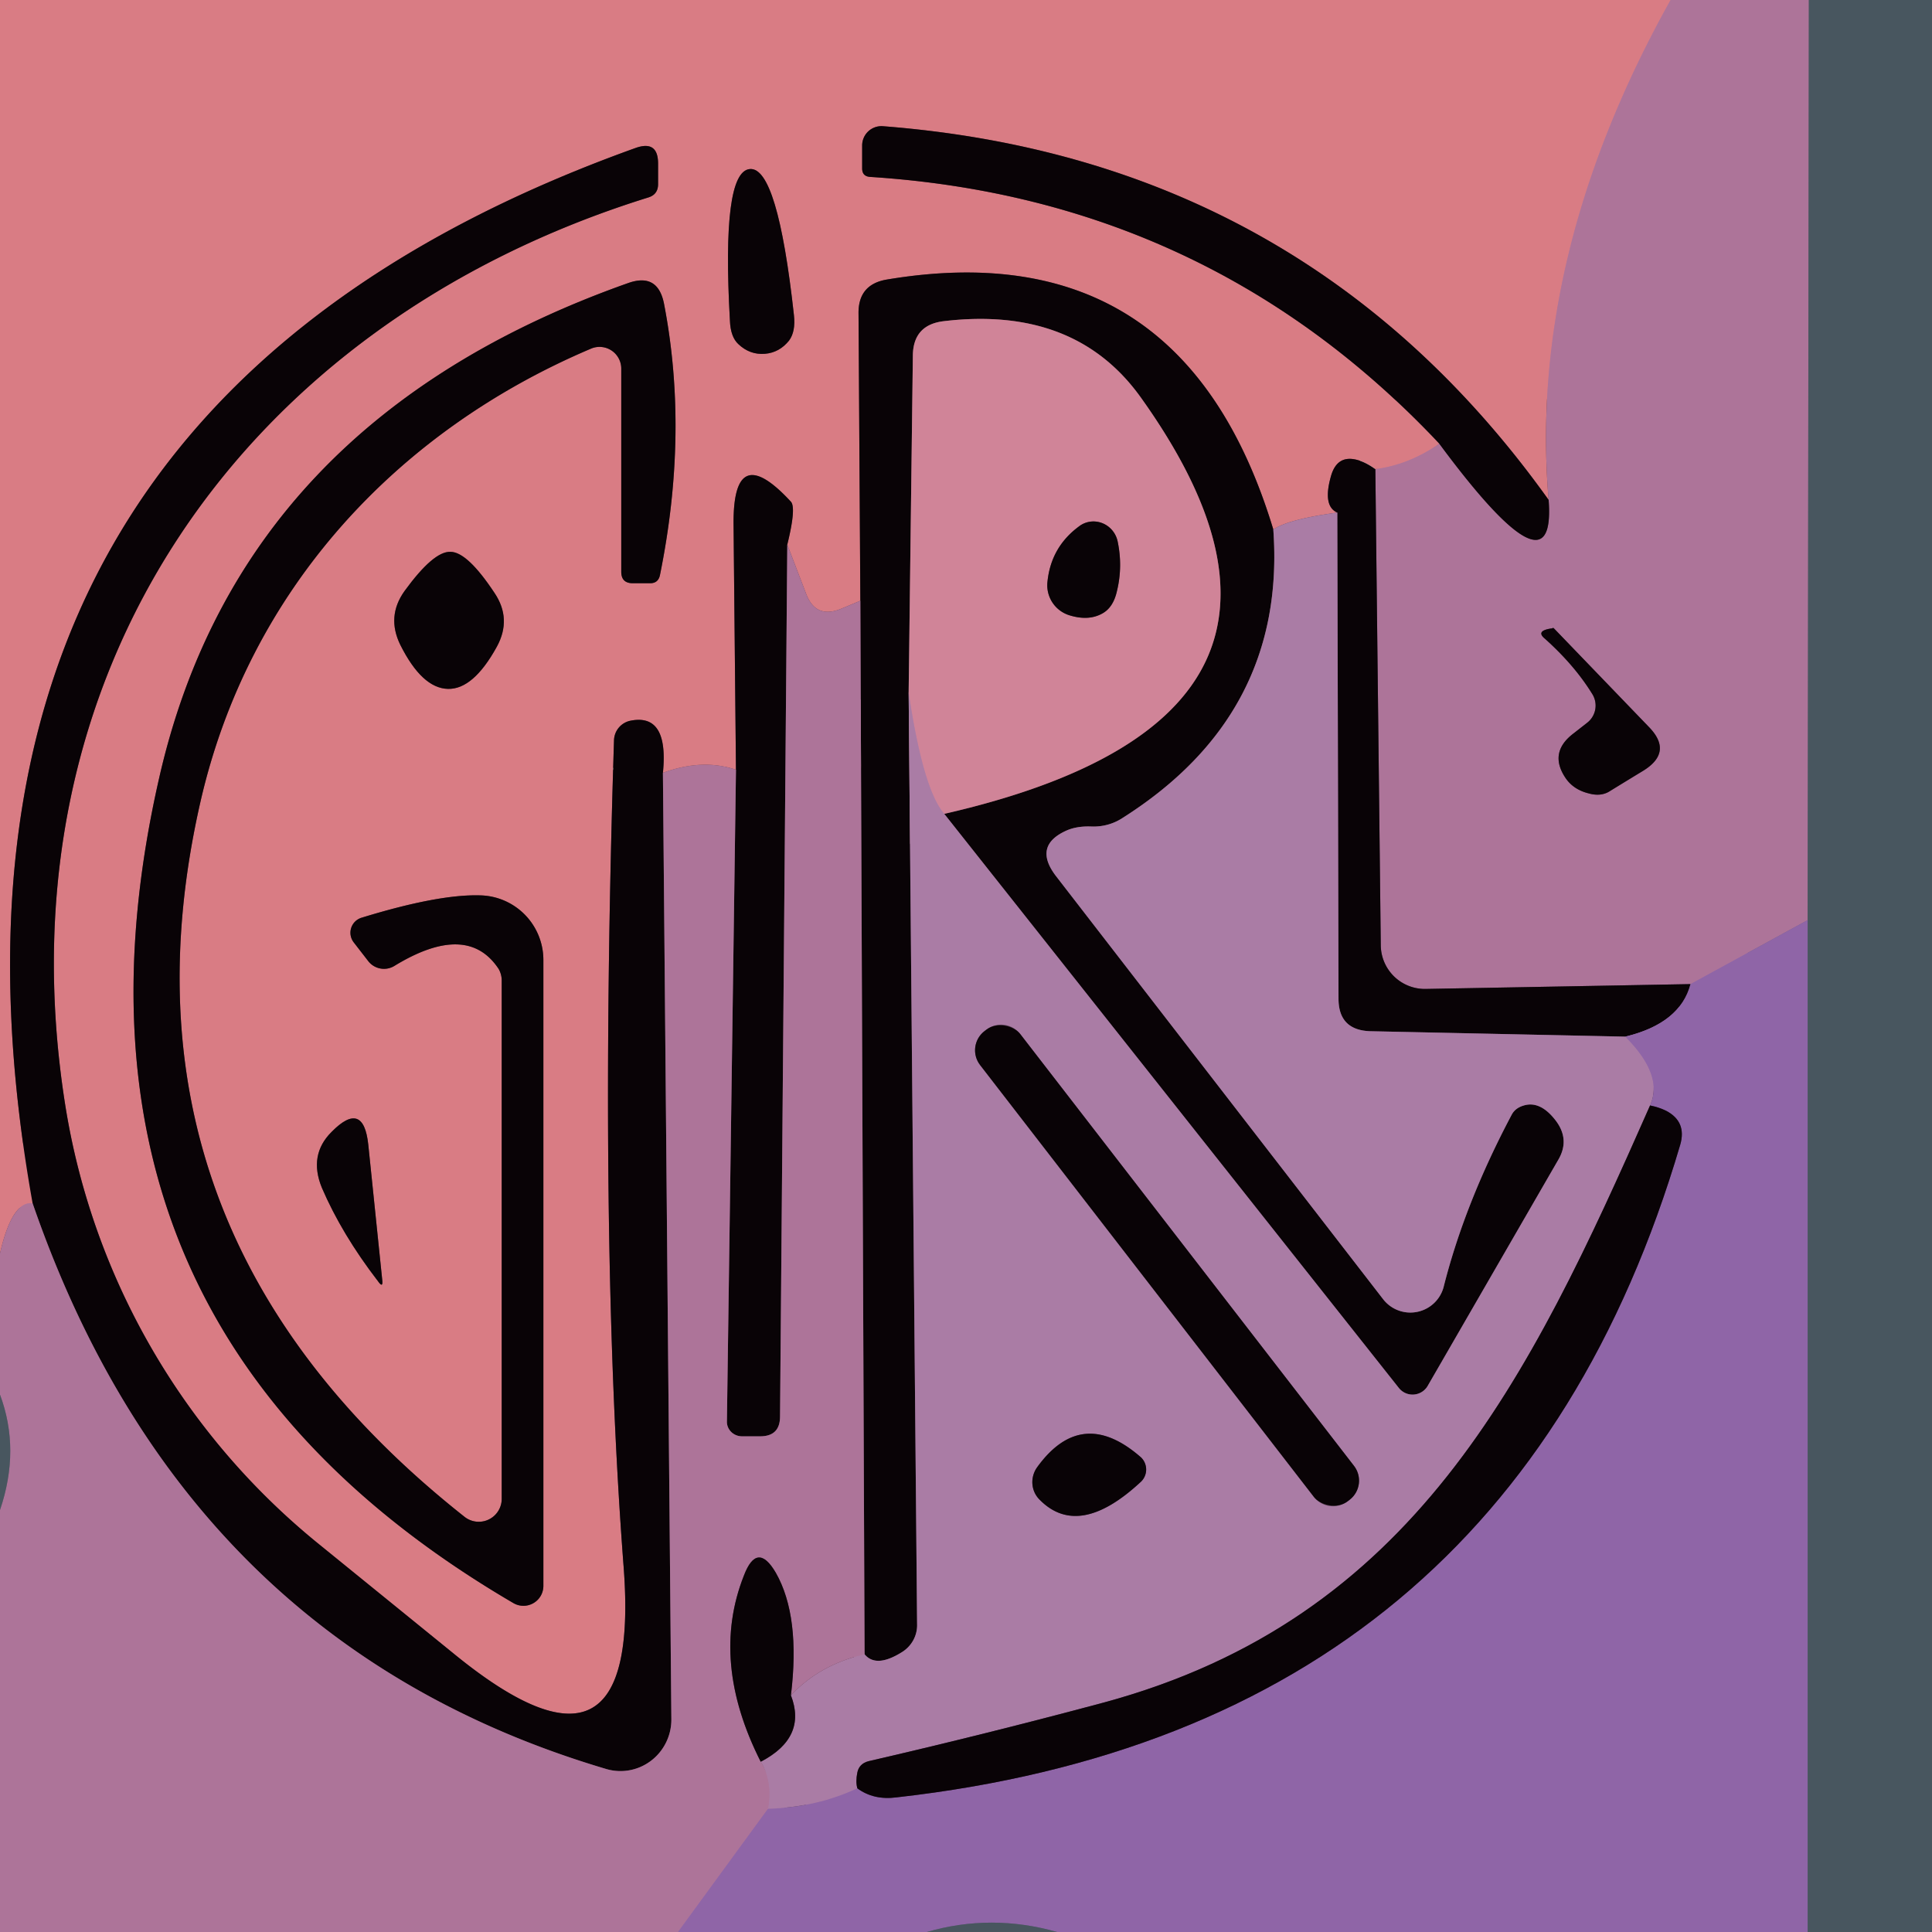 <?xml version="1.0" encoding="UTF-8" standalone="no"?>
<!DOCTYPE svg PUBLIC "-//W3C//DTD SVG 1.1//EN" "http://www.w3.org/Graphics/SVG/1.1/DTD/svg11.dtd">
<svg xmlns="http://www.w3.org/2000/svg" version="1.1" viewBox="0.00 0.00 32.00 32.00">
<g stroke-width="2.00" fill="none" stroke-linecap="butt">
<path stroke="#c3788f" vector-effect="non-scaling-stroke" d="
  M 27.67 0.00
  Q 25.31 4.23 25.65 8.28"
/>
<path stroke="#714045" vector-effect="non-scaling-stroke" d="
  M 25.65 8.28
  Q 21.61 2.63 14.62 2.09
  A 0.32 0.32 0.0 0 0 14.28 2.41
  L 14.28 2.79
  Q 14.28 2.92 14.41 2.93
  Q 20.02 3.29 23.84 7.35"
/>
<path stroke="#c3788f" vector-effect="non-scaling-stroke" d="
  M 23.84 7.35
  Q 23.33 7.70 22.78 7.77"
/>
<path stroke="#714045" vector-effect="non-scaling-stroke" d="
  M 22.78 7.77
  Q 22.64 7.67 22.52 7.63
  Q 22.16 7.51 22.05 7.87
  Q 21.90 8.38 22.15 8.49"
/>
<path stroke="#c27c95" vector-effect="non-scaling-stroke" d="
  M 22.15 8.49
  Q 21.34 8.60 21.09 8.77"
/>
<path stroke="#714045" vector-effect="non-scaling-stroke" d="
  M 21.09 8.77
  Q 19.59 3.81 14.69 4.63
  Q 14.21 4.71 14.22 5.20
  L 14.25 9.95"
/>
<path stroke="#c3788f" vector-effect="non-scaling-stroke" d="
  M 14.25 9.95
  L 13.94 10.08
  Q 13.51 10.26 13.35 9.83
  L 13.04 9.02"
/>
<path stroke="#714045" vector-effect="non-scaling-stroke" d="
  M 13.04 9.02
  Q 13.19 8.41 13.10 8.31
  Q 12.14 7.27 12.15 8.68
  L 12.19 12.75"
/>
<path stroke="#c3788f" vector-effect="non-scaling-stroke" d="
  M 12.19 12.75
  Q 11.64 12.56 10.98 12.80"
/>
<path stroke="#714045" vector-effect="non-scaling-stroke" d="
  M 10.98 12.80
  Q 11.08 11.80 10.43 11.94
  A 0.34 0.34 0.0 0 0 10.17 12.26
  Q 9.91 20.47 10.33 25.96
  Q 10.63 29.92 7.54 27.41
  L 5.25 25.55
  A 11.73 11.72 15.1 0 1 1.08 18.30
  C -0.05 11.15 4.02 5.36 10.74 3.27
  Q 10.90 3.22 10.90 3.05
  L 10.90 2.71
  Q 10.90 2.32 10.53 2.45
  Q -1.80 6.87 0.54 19.93"
/>
<path stroke="#c3788f" vector-effect="non-scaling-stroke" d="
  M 0.54 19.93
  Q 0.20 19.89 0.00 20.76"
/>
<path stroke="#714045" vector-effect="non-scaling-stroke" d="
  M 12.67 5.86
  Q 12.91 5.84 13.07 5.64
  Q 13.18 5.49 13.15 5.22
  Q 12.88 2.76 12.42 2.80
  Q 11.95 2.84 12.09 5.31
  Q 12.10 5.58 12.23 5.70
  Q 12.42 5.88 12.67 5.86"
/>
<path stroke="#714045" vector-effect="non-scaling-stroke" d="
  M 10.29 6.10
  L 10.29 9.47
  Q 10.29 9.66 10.48 9.66
  L 10.77 9.66
  Q 10.90 9.66 10.93 9.53
  Q 11.41 7.17 11.00 5.04
  Q 10.90 4.51 10.40 4.69
  Q 3.99 6.96 2.64 12.87
  Q 0.57 21.91 8.50 26.55
  A 0.33 0.33 0.0 0 0 9.00 26.26
  L 9.00 15.90
  A 1.07 1.07 0.0 0 0 7.95 14.83
  Q 7.26 14.81 5.99 15.20
  A 0.26 0.26 0.0 0 0 5.86 15.61
  L 6.10 15.92
  A 0.33 0.33 0.0 0 0 6.53 16.00
  Q 7.74 15.26 8.26 16.05
  A 0.40 0.38 32.0 0 1 8.31 16.24
  L 8.31 24.82
  A 0.38 0.38 0.0 0 1 7.69 25.12
  Q 1.70 20.38 3.32 13.28
  C 4.12 9.78 6.56 7.14 9.80 5.77
  A 0.36 0.36 0.0 0 1 10.29 6.10"
/>
<path stroke="#714045" vector-effect="non-scaling-stroke" d="
  M 7.42 11.41
  Q 7.84 11.42 8.23 10.71
  Q 8.48 10.25 8.19 9.82
  Q 7.74 9.14 7.46 9.14
  Q 7.18 9.13 6.70 9.79
  Q 6.40 10.21 6.63 10.68
  Q 6.99 11.40 7.42 11.41"
/>
<path stroke="#714045" vector-effect="non-scaling-stroke" d="
  M 6.33 21.19
  L 6.10 18.96
  Q 6.02 18.21 5.49 18.75
  Q 5.11 19.13 5.33 19.67
  Q 5.66 20.44 6.26 21.22
  Q 6.35 21.35 6.33 21.19"
/>
<path stroke="#7b657c" vector-effect="non-scaling-stroke" d="
  M 29.96 0.00
  L 29.94 15.24"
/>
<path stroke="#9e6da0" vector-effect="non-scaling-stroke" d="
  M 29.94 15.24
  L 28.00 16.30"
/>
<path stroke="#5b3c50" vector-effect="non-scaling-stroke" d="
  M 28.00 16.30
  L 23.61 16.38
  A 0.73 0.73 0.0 0 1 22.87 15.66
  L 22.78 7.77"
/>
<path stroke="#5b3c50" vector-effect="non-scaling-stroke" d="
  M 23.84 7.35
  Q 25.78 9.97 25.65 8.28"
/>
<path stroke="#5b3c50" vector-effect="non-scaling-stroke" d="
  M 26.29 11.97
  L 26.06 12.15
  Q 25.64 12.47 25.94 12.90
  Q 26.07 13.08 26.31 13.14
  Q 26.52 13.20 26.67 13.10
  Q 26.93 12.94 27.21 12.77
  Q 27.72 12.46 27.31 12.04
  L 25.74 10.41
  Q 25.73 10.40 25.72 10.40
  Q 25.71 10.41 25.69 10.41
  Q 25.43 10.45 25.59 10.58
  Q 26.08 11.02 26.37 11.49
  A 0.36 0.36 0.0 0 1 26.29 11.97"
/>
<path stroke="#6c5e83" vector-effect="non-scaling-stroke" d="
  M 29.94 32.00
  L 29.94 15.24"
/>
<path stroke="#5b3c50" vector-effect="non-scaling-stroke" d="
  M 10.98 12.80
  L 11.12 28.48
  A 0.85 0.84 -82.1 0 1 10.04 29.30
  Q 3.06 27.23 0.54 19.93"
/>
<path stroke="#5a4056" vector-effect="non-scaling-stroke" d="
  M 21.09 8.77
  Q 21.31 11.83 18.59 13.55
  A 0.89 0.86 28.6 0 1 18.08 13.69
  Q 17.85 13.68 17.68 13.75
  Q 17.10 14.00 17.49 14.51
  L 22.91 21.52
  A 0.57 0.57 0.0 0 0 23.91 21.32
  Q 24.26 19.93 25.04 18.46
  Q 25.10 18.35 25.24 18.31
  Q 25.51 18.23 25.76 18.55
  Q 26.01 18.87 25.81 19.21
  L 23.65 22.95
  A 0.29 0.29 0.0 0 1 23.17 22.99
  L 15.64 13.48"
/>
<path stroke="#6d444f" vector-effect="non-scaling-stroke" d="
  M 15.64 13.48
  Q 22.67 11.87 18.90 6.59
  Q 17.81 5.06 15.63 5.32
  Q 15.13 5.38 15.12 5.88
  L 15.05 11.47"
/>
<path stroke="#5a4056" vector-effect="non-scaling-stroke" d="
  M 15.05 11.47
  L 15.19 26.90
  A 0.53 0.52 -16.4 0 1 14.93 27.37
  Q 14.51 27.63 14.32 27.40"
/>
<path stroke="#5b3c50" vector-effect="non-scaling-stroke" d="
  M 14.32 27.40
  L 14.25 9.95"
/>
<path stroke="#bd809f" vector-effect="non-scaling-stroke" d="
  M 15.64 13.48
  Q 15.29 13.08 15.05 11.47"
/>
<path stroke="#6d444f" vector-effect="non-scaling-stroke" d="
  M 17.87 8.72
  Q 17.41 9.06 17.35 9.63
  A 0.52 0.52 0.0 0 0 17.71 10.19
  Q 18.03 10.29 18.26 10.16
  Q 18.44 10.06 18.50 9.79
  Q 18.60 9.38 18.51 8.96
  A 0.41 0.40 65.2 0 0 17.87 8.72"
/>
<path stroke="#4c3457" vector-effect="non-scaling-stroke" d="
  M 28.00 16.30
  Q 27.83 16.95 26.92 17.17"
/>
<path stroke="#5a4056" vector-effect="non-scaling-stroke" d="
  M 26.92 17.17
  L 22.69 17.08
  Q 22.17 17.06 22.17 16.54
  L 22.15 8.49"
/>
<path stroke="#5b3c50" vector-effect="non-scaling-stroke" d="
  M 13.04 9.02
  L 12.92 23.46
  Q 12.92 23.79 12.59 23.79
  L 12.29 23.79
  A 0.25 0.24 1.1 0 1 12.04 23.54
  L 12.19 12.75"
/>
<path stroke="#9d71a6" vector-effect="non-scaling-stroke" d="
  M 26.92 17.17
  Q 27.56 17.81 27.33 18.31"
/>
<path stroke="#5a4056" vector-effect="non-scaling-stroke" d="
  M 27.33 18.31
  C 25.32 22.87 23.41 26.81 18.28 28.20
  Q 16.34 28.72 14.39 29.17
  Q 14.23 29.21 14.20 29.36
  Q 14.17 29.51 14.20 29.62"
/>
<path stroke="#9d71a6" vector-effect="non-scaling-stroke" d="
  M 14.20 29.62
  Q 13.55 29.93 12.72 29.96"
/>
<path stroke="#ac789f" vector-effect="non-scaling-stroke" d="
  M 12.72 29.96
  Q 12.80 29.51 12.60 29.18"
/>
<path stroke="#5a4056" vector-effect="non-scaling-stroke" d="
  M 12.60 29.18
  Q 13.37 28.78 13.10 28.08"
/>
<path stroke="#ac789f" vector-effect="non-scaling-stroke" d="
  M 13.10 28.08
  Q 13.58 27.57 14.32 27.40"
/>
<path stroke="#5a4056" vector-effect="non-scaling-stroke" d="
  M 16.898 17.127
  A 0.40 0.40 0.0 0 0 16.337 17.055
  L 16.305 17.079
  A 0.40 0.40 0.0 0 0 16.234 17.64
  L 21.762 24.793
  A 0.40 0.40 0.0 0 0 22.323 24.865
  L 22.355 24.841
  A 0.40 0.40 0.0 0 0 22.426 24.279
  L 16.898 17.127"
/>
<path stroke="#5a4056" vector-effect="non-scaling-stroke" d="
  M 18.90 24.54
  A 0.28 0.28 0.0 0 0 18.90 24.14
  Q 17.92 23.28 17.18 24.30
  A 0.42 0.41 -49.6 0 0 17.22 24.84
  Q 17.87 25.50 18.90 24.54"
/>
<path stroke="#5b3c50" vector-effect="non-scaling-stroke" d="
  M 13.10 28.08
  Q 13.26 26.77 12.85 26.05
  Q 12.54 25.52 12.32 26.10
  Q 11.76 27.52 12.60 29.18"
/>
<path stroke="#9e6da0" vector-effect="non-scaling-stroke" d="
  M 12.72 29.96
  L 11.23 32.00"
/>
<path stroke="#7b657c" vector-effect="non-scaling-stroke" d="
  M 0.00 25.01
  Q 0.34 24.01 0.00 23.10"
/>
<path stroke="#6c5e83" vector-effect="non-scaling-stroke" d="
  M 17.51 32.00
  Q 16.42 31.69 15.35 32.00"
/>
<path stroke="#4c3457" vector-effect="non-scaling-stroke" d="
  M 14.20 29.62
  Q 14.47 29.82 14.85 29.77
  Q 24.98 28.63 27.83 18.96
  Q 27.94 18.58 27.60 18.40
  Q 27.48 18.34 27.33 18.31"
/>
</g>
<path fill="#d97c84" d="
  M 27.67 0.00
  Q 25.31 4.23 25.65 8.28
  Q 21.61 2.63 14.62 2.09
  A 0.32 0.32 0.0 0 0 14.28 2.41
  L 14.28 2.79
  Q 14.28 2.92 14.41 2.93
  Q 20.02 3.29 23.84 7.35
  Q 23.33 7.70 22.78 7.77
  Q 22.64 7.67 22.52 7.63
  Q 22.16 7.51 22.05 7.87
  Q 21.90 8.38 22.15 8.49
  Q 21.34 8.60 21.09 8.77
  Q 19.59 3.81 14.69 4.63
  Q 14.21 4.71 14.22 5.20
  L 14.25 9.95
  L 13.94 10.08
  Q 13.51 10.26 13.35 9.83
  L 13.04 9.02
  Q 13.19 8.41 13.10 8.31
  Q 12.14 7.27 12.15 8.68
  L 12.19 12.75
  Q 11.64 12.56 10.98 12.80
  Q 11.08 11.80 10.43 11.94
  A 0.34 0.34 0.0 0 0 10.17 12.26
  Q 9.91 20.47 10.33 25.96
  Q 10.63 29.92 7.54 27.41
  L 5.25 25.55
  A 11.73 11.72 15.1 0 1 1.08 18.30
  C -0.05 11.15 4.02 5.36 10.74 3.27
  Q 10.90 3.22 10.90 3.05
  L 10.90 2.71
  Q 10.90 2.32 10.53 2.45
  Q -1.80 6.87 0.54 19.93
  Q 0.20 19.89 0.00 20.76
  L 0.00 0.00
  L 27.67 0.00
  Z
  M 12.67 5.86
  Q 12.91 5.84 13.07 5.64
  Q 13.18 5.49 13.15 5.22
  Q 12.88 2.76 12.42 2.80
  Q 11.95 2.84 12.09 5.31
  Q 12.10 5.58 12.23 5.70
  Q 12.42 5.88 12.67 5.86
  Z
  M 10.29 6.10
  L 10.29 9.47
  Q 10.29 9.66 10.48 9.66
  L 10.77 9.66
  Q 10.90 9.66 10.93 9.53
  Q 11.41 7.17 11.00 5.04
  Q 10.90 4.51 10.40 4.69
  Q 3.99 6.96 2.64 12.87
  Q 0.57 21.91 8.50 26.55
  A 0.33 0.33 0.0 0 0 9.00 26.26
  L 9.00 15.90
  A 1.07 1.07 0.0 0 0 7.95 14.83
  Q 7.26 14.81 5.99 15.20
  A 0.26 0.26 0.0 0 0 5.86 15.61
  L 6.10 15.92
  A 0.33 0.33 0.0 0 0 6.53 16.00
  Q 7.74 15.26 8.26 16.05
  A 0.40 0.38 32.0 0 1 8.31 16.24
  L 8.31 24.82
  A 0.38 0.38 0.0 0 1 7.69 25.12
  Q 1.70 20.38 3.32 13.28
  C 4.12 9.78 6.56 7.14 9.80 5.77
  A 0.36 0.36 0.0 0 1 10.29 6.10
  Z
  M 7.42 11.41
  Q 7.84 11.42 8.23 10.71
  Q 8.48 10.25 8.19 9.82
  Q 7.74 9.14 7.46 9.14
  Q 7.18 9.13 6.70 9.79
  Q 6.40 10.21 6.63 10.68
  Q 6.99 11.40 7.42 11.41
  Z
  M 6.33 21.19
  L 6.10 18.96
  Q 6.02 18.21 5.49 18.75
  Q 5.11 19.13 5.33 19.67
  Q 5.66 20.44 6.26 21.22
  Q 6.35 21.35 6.33 21.19
  Z"
/>
<path fill="#ad7499" d="
  M 29.96 0.00
  L 29.94 15.24
  L 28.00 16.30
  L 23.61 16.38
  A 0.73 0.73 0.0 0 1 22.87 15.66
  L 22.78 7.77
  Q 23.33 7.70 23.84 7.35
  Q 25.78 9.97 25.65 8.28
  Q 25.31 4.23 27.67 0.00
  L 29.96 0.00
  Z
  M 26.29 11.97
  L 26.06 12.15
  Q 25.64 12.47 25.94 12.90
  Q 26.07 13.08 26.31 13.14
  Q 26.52 13.20 26.67 13.10
  Q 26.93 12.94 27.21 12.77
  Q 27.72 12.46 27.31 12.04
  L 25.74 10.41
  Q 25.73 10.40 25.72 10.40
  Q 25.71 10.41 25.69 10.41
  Q 25.43 10.45 25.59 10.58
  Q 26.08 11.02 26.37 11.49
  A 0.36 0.36 0.0 0 1 26.29 11.97
  Z"
/>
<path fill="#48565f" d="
  M 32.00 0.00
  L 32.00 32.00
  L 29.94 32.00
  L 29.94 15.24
  L 29.96 0.00
  L 32.00 0.00
  Z"
/>
<path fill="#090306" d="
  M 25.65 8.28
  Q 25.78 9.97 23.84 7.35
  Q 20.02 3.29 14.41 2.93
  Q 14.28 2.92 14.28 2.79
  L 14.28 2.41
  A 0.32 0.32 0.0 0 1 14.62 2.09
  Q 21.61 2.63 25.65 8.28
  Z"
/>
<path fill="#090306" d="
  M 10.98 12.80
  L 11.12 28.48
  A 0.85 0.84 -82.1 0 1 10.04 29.30
  Q 3.06 27.23 0.54 19.93
  Q -1.80 6.87 10.53 2.45
  Q 10.90 2.32 10.90 2.71
  L 10.90 3.05
  Q 10.90 3.22 10.74 3.27
  C 4.02 5.36 -0.05 11.15 1.08 18.30
  A 11.73 11.72 15.1 0 0 5.25 25.55
  L 7.54 27.41
  Q 10.63 29.92 10.33 25.96
  Q 9.91 20.47 10.17 12.26
  A 0.34 0.34 0.0 0 1 10.43 11.94
  Q 11.08 11.80 10.98 12.80
  Z"
/>
<path fill="#090306" d="
  M 12.42 2.80
  Q 12.88 2.76 13.15 5.22
  Q 13.18 5.49 13.07 5.64
  Q 12.91 5.84 12.67 5.86
  Q 12.42 5.88 12.23 5.70
  Q 12.10 5.58 12.09 5.31
  Q 11.95 2.84 12.42 2.80
  Z"
/>
<path fill="#090306" d="
  M 10.29 6.10
  A 0.36 0.36 0.0 0 0 9.80 5.77
  C 6.56 7.14 4.12 9.78 3.32 13.28
  Q 1.70 20.38 7.69 25.12
  A 0.38 0.38 0.0 0 0 8.31 24.82
  L 8.31 16.24
  A 0.40 0.38 32.0 0 0 8.26 16.05
  Q 7.74 15.26 6.53 16.00
  A 0.33 0.33 0.0 0 1 6.10 15.92
  L 5.86 15.61
  A 0.26 0.26 0.0 0 1 5.99 15.20
  Q 7.26 14.81 7.95 14.83
  A 1.07 1.07 0.0 0 1 9.00 15.90
  L 9.00 26.26
  A 0.33 0.33 0.0 0 1 8.50 26.55
  Q 0.57 21.91 2.64 12.87
  Q 3.99 6.96 10.40 4.69
  Q 10.90 4.51 11.00 5.04
  Q 11.41 7.17 10.93 9.53
  Q 10.90 9.66 10.77 9.66
  L 10.48 9.66
  Q 10.29 9.66 10.29 9.47
  L 10.29 6.10
  Z"
/>
<path fill="#090306" d="
  M 21.09 8.77
  Q 21.31 11.83 18.59 13.55
  A 0.89 0.86 28.6 0 1 18.08 13.69
  Q 17.85 13.68 17.68 13.75
  Q 17.10 14.00 17.49 14.51
  L 22.91 21.52
  A 0.57 0.57 0.0 0 0 23.91 21.32
  Q 24.26 19.93 25.04 18.46
  Q 25.10 18.35 25.24 18.31
  Q 25.51 18.23 25.76 18.55
  Q 26.01 18.87 25.81 19.21
  L 23.65 22.95
  A 0.29 0.29 0.0 0 1 23.17 22.99
  L 15.64 13.48
  Q 22.67 11.87 18.90 6.59
  Q 17.81 5.06 15.63 5.32
  Q 15.13 5.38 15.12 5.88
  L 15.05 11.47
  L 15.19 26.90
  A 0.53 0.52 -16.4 0 1 14.93 27.37
  Q 14.51 27.63 14.32 27.40
  L 14.25 9.95
  L 14.22 5.20
  Q 14.21 4.71 14.69 4.63
  Q 19.59 3.81 21.09 8.77
  Z"
/>
<path fill="#d08498" d="
  M 15.64 13.48
  Q 15.29 13.08 15.05 11.47
  L 15.12 5.88
  Q 15.13 5.38 15.63 5.32
  Q 17.81 5.06 18.90 6.59
  Q 22.67 11.87 15.64 13.48
  Z
  M 17.87 8.72
  Q 17.41 9.06 17.35 9.63
  A 0.52 0.52 0.0 0 0 17.71 10.19
  Q 18.03 10.29 18.26 10.16
  Q 18.44 10.06 18.50 9.79
  Q 18.60 9.38 18.51 8.96
  A 0.41 0.40 65.2 0 0 17.87 8.72
  Z"
/>
<path fill="#090306" d="
  M 22.78 7.77
  L 22.87 15.66
  A 0.73 0.73 0.0 0 0 23.61 16.38
  L 28.00 16.30
  Q 27.83 16.95 26.92 17.17
  L 22.69 17.08
  Q 22.17 17.06 22.17 16.54
  L 22.15 8.49
  Q 21.90 8.38 22.05 7.87
  Q 22.16 7.51 22.52 7.63
  Q 22.64 7.67 22.78 7.77
  Z"
/>
<path fill="#090306" d="
  M 13.04 9.02
  L 12.92 23.46
  Q 12.92 23.79 12.59 23.79
  L 12.29 23.79
  A 0.25 0.24 1.1 0 1 12.04 23.54
  L 12.19 12.75
  L 12.15 8.68
  Q 12.14 7.27 13.10 8.31
  Q 13.19 8.41 13.04 9.02
  Z"
/>
<path fill="#090306" d="
  M 17.87 8.72
  A 0.41 0.40 65.2 0 1 18.51 8.96
  Q 18.60 9.38 18.50 9.79
  Q 18.44 10.06 18.26 10.16
  Q 18.03 10.29 17.71 10.19
  A 0.52 0.52 0.0 0 1 17.35 9.63
  Q 17.41 9.06 17.87 8.72
  Z"
/>
<path fill="#aa7ca5" d="
  M 22.15 8.49
  L 22.17 16.54
  Q 22.17 17.06 22.69 17.08
  L 26.92 17.17
  Q 27.56 17.81 27.33 18.31
  C 25.32 22.87 23.41 26.81 18.28 28.20
  Q 16.34 28.72 14.39 29.17
  Q 14.23 29.21 14.20 29.36
  Q 14.17 29.51 14.20 29.62
  Q 13.55 29.93 12.72 29.96
  Q 12.80 29.51 12.60 29.18
  Q 13.37 28.78 13.10 28.08
  Q 13.58 27.57 14.32 27.40
  Q 14.51 27.63 14.93 27.37
  A 0.53 0.52 -16.4 0 0 15.19 26.90
  L 15.05 11.47
  Q 15.29 13.08 15.64 13.48
  L 23.17 22.99
  A 0.29 0.29 0.0 0 0 23.65 22.95
  L 25.81 19.21
  Q 26.01 18.87 25.76 18.55
  Q 25.51 18.23 25.24 18.31
  Q 25.10 18.35 25.04 18.46
  Q 24.26 19.93 23.91 21.32
  A 0.57 0.57 0.0 0 1 22.91 21.52
  L 17.49 14.51
  Q 17.10 14.00 17.68 13.75
  Q 17.85 13.68 18.08 13.69
  A 0.89 0.86 28.6 0 0 18.59 13.55
  Q 21.31 11.83 21.09 8.77
  Q 21.34 8.60 22.15 8.49
  Z
  M 16.898 17.127
  A 0.40 0.40 0.0 0 0 16.337 17.055
  L 16.305 17.079
  A 0.40 0.40 0.0 0 0 16.234 17.64
  L 21.762 24.793
  A 0.40 0.40 0.0 0 0 22.323 24.865
  L 22.355 24.841
  A 0.40 0.40 0.0 0 0 22.426 24.279
  L 16.898 17.127
  Z
  M 18.90 24.54
  A 0.28 0.28 0.0 0 0 18.90 24.14
  Q 17.92 23.28 17.18 24.30
  A 0.42 0.41 -49.6 0 0 17.22 24.84
  Q 17.87 25.50 18.90 24.54
  Z"
/>
<path fill="#090306" d="
  M 7.42 11.41
  Q 6.99 11.40 6.63 10.68
  Q 6.40 10.21 6.70 9.79
  Q 7.18 9.13 7.46 9.14
  Q 7.74 9.14 8.19 9.82
  Q 8.48 10.25 8.23 10.71
  Q 7.84 11.42 7.42 11.41
  Z"
/>
<path fill="#ad7499" d="
  M 13.04 9.02
  L 13.35 9.83
  Q 13.51 10.26 13.94 10.08
  L 14.25 9.95
  L 14.32 27.40
  Q 13.58 27.57 13.10 28.08
  Q 13.26 26.77 12.85 26.05
  Q 12.54 25.52 12.32 26.10
  Q 11.76 27.52 12.60 29.18
  Q 12.80 29.51 12.72 29.96
  L 11.23 32.00
  L 0.00 32.00
  L 0.00 25.01
  Q 0.34 24.01 0.00 23.10
  L 0.00 20.76
  Q 0.20 19.89 0.54 19.93
  Q 3.06 27.23 10.04 29.30
  A 0.85 0.84 -82.1 0 0 11.12 28.48
  L 10.98 12.80
  Q 11.64 12.56 12.19 12.75
  L 12.04 23.54
  A 0.25 0.24 1.1 0 0 12.29 23.79
  L 12.59 23.79
  Q 12.92 23.79 12.92 23.46
  L 13.04 9.02
  Z"
/>
<path fill="#090306" d="
  M 26.37 11.49
  Q 26.08 11.02 25.59 10.58
  Q 25.43 10.45 25.69 10.41
  Q 25.71 10.41 25.72 10.40
  Q 25.73 10.40 25.74 10.41
  L 27.31 12.04
  Q 27.72 12.46 27.21 12.77
  Q 26.93 12.94 26.67 13.10
  Q 26.52 13.20 26.31 13.14
  Q 26.07 13.08 25.94 12.90
  Q 25.64 12.47 26.06 12.15
  L 26.29 11.97
  A 0.36 0.36 0.0 0 0 26.37 11.49
  Z"
/>
<path fill="#8f65a7" d="
  M 29.94 15.24
  L 29.94 32.00
  L 17.51 32.00
  Q 16.42 31.69 15.35 32.00
  L 11.23 32.00
  L 12.72 29.96
  Q 13.55 29.93 14.20 29.62
  Q 14.47 29.82 14.85 29.77
  Q 24.98 28.63 27.83 18.96
  Q 27.94 18.58 27.60 18.40
  Q 27.48 18.34 27.33 18.31
  Q 27.56 17.81 26.92 17.17
  Q 27.83 16.95 28.00 16.30
  L 29.94 15.24
  Z"
/>
<rect fill="#090306" x="-0.42" y="-4.92" transform="translate(19.33,20.96) rotate(-37.7)" width="0.84" height="9.84" rx="0.40"/>
<path fill="#090306" d="
  M 14.20 29.62
  Q 14.17 29.51 14.20 29.36
  Q 14.23 29.21 14.39 29.17
  Q 16.34 28.72 18.28 28.20
  C 23.41 26.81 25.32 22.87 27.33 18.31
  Q 27.48 18.34 27.60 18.40
  Q 27.94 18.58 27.83 18.96
  Q 24.98 28.63 14.85 29.77
  Q 14.47 29.82 14.20 29.62
  Z"
/>
<path fill="#090306" d="
  M 6.10 18.96
  L 6.33 21.19
  Q 6.35 21.35 6.26 21.22
  Q 5.66 20.44 5.33 19.67
  Q 5.11 19.13 5.49 18.75
  Q 6.02 18.21 6.10 18.96
  Z"
/>
<path fill="#48565f" d="
  M 0.00 25.01
  L 0.00 23.10
  Q 0.34 24.01 0.00 25.01
  Z"
/>
<path fill="#090306" d="
  M 18.90 24.54
  Q 17.87 25.50 17.22 24.84
  A 0.42 0.41 -49.6 0 1 17.18 24.30
  Q 17.92 23.28 18.90 24.14
  A 0.28 0.28 0.0 0 1 18.90 24.54
  Z"
/>
<path fill="#090306" d="
  M 13.10 28.08
  Q 13.37 28.78 12.60 29.18
  Q 11.76 27.52 12.32 26.10
  Q 12.54 25.52 12.85 26.05
  Q 13.26 26.77 13.10 28.08
  Z"
/>
<path fill="#48565f" d="
  M 17.51 32.00
  L 15.35 32.00
  Q 16.42 31.69 17.51 32.00
  Z"
/>
</svg>
